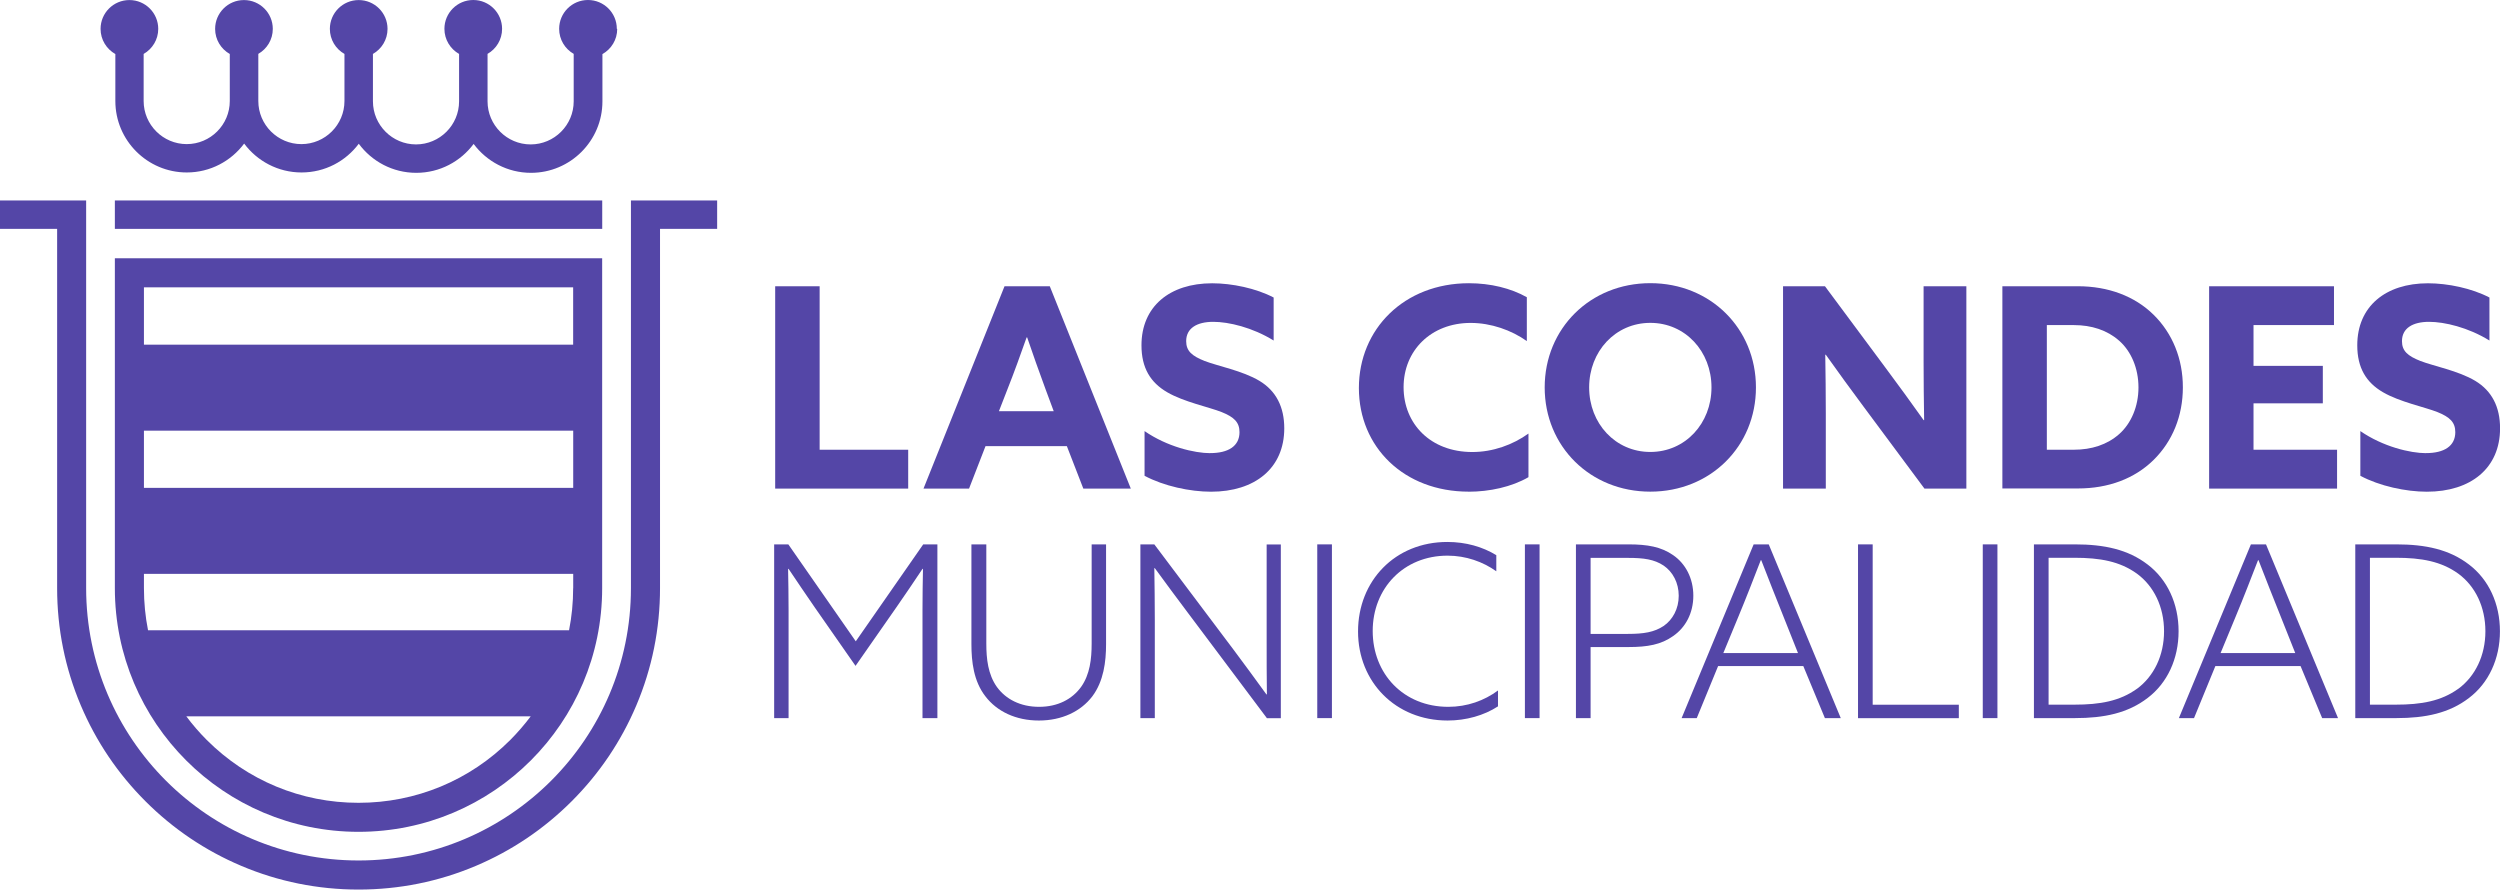 <?xml version="1.0" encoding="UTF-8"?>
<svg id="Capa_2" data-name="Capa 2" xmlns="http://www.w3.org/2000/svg" viewBox="0 0 414.42 147.46">
  <g id="Capa_1-2" data-name="Capa 1">
    <g>
      <g>
        <rect x="19.04" y="33.23" width="80.79" height="4.71" fill="#5446a7"/>
        <path d="M102.25,4.78c0-2.64-2.14-4.78-4.78-4.78s-4.78,2.14-4.78,4.78c0,1.78.97,3.33,2.41,4.15v7.87c0,3.94-3.21,7.14-7.14,7.14s-7.14-3.21-7.14-7.14v-7.87c1.44-.82,2.41-2.37,2.41-4.15,0-2.64-2.14-4.78-4.78-4.78s-4.78,2.14-4.78,4.78c0,1.78.98,3.34,2.43,4.16v7.86c0,3.94-3.21,7.14-7.14,7.14s-7.14-3.21-7.14-7.14v-7.86c1.44-.82,2.42-2.37,2.42-4.15,0-2.64-2.14-4.78-4.78-4.78s-4.78,2.14-4.78,4.78c0,1.78.97,3.33,2.42,4.15v7.81c0,3.94-3.21,7.14-7.14,7.14s-7.14-3.21-7.14-7.14v-7.82c1.44-.83,2.4-2.37,2.4-4.14,0-2.64-2.14-4.78-4.78-4.78s-4.78,2.14-4.78,4.78c0,1.79.98,3.34,2.43,4.16v7.8c0,3.94-3.21,7.14-7.14,7.14s-7.14-3.21-7.14-7.14v-7.81c1.44-.82,2.42-2.37,2.42-4.15,0-2.64-2.14-4.78-4.78-4.78s-4.78,2.14-4.78,4.78c0,1.79.99,3.35,2.45,4.17v7.79c0,6.53,5.31,11.84,11.84,11.84,3.89,0,7.35-1.89,9.51-4.79,2.16,2.9,5.62,4.79,9.51,4.79s7.33-1.87,9.49-4.76c2.16,2.92,5.62,4.82,9.53,4.82s7.35-1.89,9.51-4.79c2.16,2.9,5.62,4.79,9.51,4.79,6.53,0,11.84-5.31,11.84-11.84v-7.84c1.46-.82,2.45-2.38,2.45-4.17Z" fill="#5446a7"/>
        <path d="M118.87,33.23h-14.28v64.26c0,24.94-20.22,45.15-45.15,45.15S14.28,122.43,14.28,97.49V33.23H0v4.71h9.47v59.55c0,6.74,1.32,13.29,3.93,19.45,2.52,5.95,6.12,11.29,10.71,15.88,4.59,4.59,9.93,8.19,15.88,10.71,6.16,2.61,12.71,3.93,19.45,3.93s13.29-1.32,19.45-3.93c5.95-2.52,11.29-6.12,15.88-10.71,4.59-4.59,8.19-9.93,10.71-15.88,2.61-6.16,3.93-12.71,3.93-19.45v-59.55h9.47v-4.71Z" fill="#5446a7"/>
        <path d="M19.04,42.81v54.69c0,22.31,18.08,40.39,40.39,40.39s40.39-18.08,40.39-40.39v-54.69H19.04ZM95.01,47.63v9.5H23.86v-9.5h71.16ZM84.59,122.66c-6.72,6.72-15.65,10.42-25.16,10.42s-18.44-3.7-25.16-10.42c-1.23-1.23-2.36-2.54-3.39-3.92h57.1c-1.03,1.37-2.16,2.68-3.39,3.92ZM95.01,97.5c0,2.37-.23,4.71-.68,6.98H24.54c-.45-2.27-.68-4.61-.68-6.98v-2.37h71.16v2.37ZM23.86,80.87v-9.48h71.16v9.48H23.86Z" fill="#5446a7"/>
      </g>
      <g>
        <path d="M128.51,47.45h7.36v27.1h14.68v6.44h-22.05v-33.54Z" fill="#5446a7"/>
        <path d="M166.52,47.45h7.5l13.43,33.54h-7.87l-2.73-7.04h-13.48l-2.73,7.04h-7.55l13.43-33.54ZM174.67,68.16l-1.34-3.61c-1.02-2.78-2.22-6.11-3.06-8.62h-.09c-.93,2.64-2.08,5.84-3.2,8.66l-1.39,3.57h9.08Z" fill="#5446a7"/>
        <path d="M200.61,75.11c3.01,0,4.86-1.16,4.86-3.47,0-1.62-.88-2.5-2.96-3.33-2.08-.83-6.25-1.67-9.03-3.29-2.78-1.62-4.26-4.03-4.26-7.78,0-6.44,4.68-10.28,11.72-10.28,3.29,0,7.27.83,10.19,2.36v7.13c-3.52-2.18-7.46-3.1-10.01-3.1-2.73,0-4.49,1.07-4.49,3.2,0,1.62.93,2.45,3.06,3.29,2.13.83,6.3,1.62,9.08,3.29,2.78,1.67,4.12,4.35,4.12,7.87,0,6.62-4.86,10.51-12.14,10.51-3.47,0-7.83-.93-11.02-2.64v-7.41c3.75,2.59,8.29,3.66,10.89,3.66Z" fill="#5446a7"/>
        <path d="M243.46,81.5c-10.75,0-18.2-7.41-18.2-17.18s7.5-17.37,18.25-17.37c3.57,0,6.95.83,9.59,2.32v7.27c-2.55-1.81-5.93-3.01-9.31-3.01-6.58,0-11.12,4.59-11.12,10.65s4.45,10.75,11.39,10.75c3.43,0,6.72-1.2,9.31-3.06v7.23c-2.78,1.62-6.48,2.41-9.91,2.41Z" fill="#5446a7"/>
        <path d="M256.06,64.22c0-9.77,7.55-17.28,17.51-17.28s17.51,7.5,17.51,17.28-7.55,17.28-17.51,17.28-17.51-7.5-17.51-17.28ZM283.71,64.22c0-5.98-4.35-10.7-10.14-10.7s-10.14,4.72-10.14,10.7,4.35,10.7,10.14,10.7,10.14-4.72,10.14-10.7Z" fill="#5446a7"/>
        <path d="M295.57,47.45h6.95l10.05,13.53c2.18,2.92,4.22,5.74,6.3,8.66h.09c-.05-3.24-.09-6.48-.09-9.73v-12.46h7.09v33.54h-6.95l-10.05-13.53c-2.18-2.92-4.22-5.74-6.3-8.66h-.09c.05,3.24.09,6.48.09,9.73v12.46h-7.09v-33.54Z" fill="#5446a7"/>
        <path d="M331.93,47.45h12.51c5,0,9.4,1.62,12.55,4.72,3.15,3.1,4.86,7.32,4.86,12.04s-1.71,8.94-4.86,12.04c-3.15,3.1-7.5,4.72-12.51,4.72h-12.55v-33.54ZM351.29,71.96c1.99-1.76,3.2-4.59,3.2-7.74s-1.2-5.98-3.2-7.74c-1.99-1.76-4.59-2.59-7.5-2.59h-4.49v20.66h4.49c2.92,0,5.51-.83,7.5-2.59Z" fill="#5446a7"/>
        <path d="M366.2,47.45h20.7v6.44h-13.34v6.76h11.49v6.21h-11.49v7.69h13.85v6.44h-21.21v-33.54Z" fill="#5446a7"/>
        <path d="M402.15,75.11c3.01,0,4.86-1.16,4.86-3.47,0-1.62-.88-2.5-2.96-3.33-2.08-.83-6.25-1.67-9.03-3.29-2.78-1.62-4.26-4.03-4.26-7.78,0-6.44,4.68-10.28,11.72-10.28,3.29,0,7.27.83,10.19,2.36v7.13c-3.52-2.18-7.46-3.1-10.01-3.1-2.73,0-4.49,1.07-4.49,3.2,0,1.62.93,2.45,3.06,3.29,2.13.83,6.3,1.62,9.08,3.29,2.78,1.67,4.12,4.35,4.12,7.87,0,6.62-4.86,10.51-12.14,10.51-3.47,0-7.83-.93-11.02-2.64v-7.41c3.75,2.59,8.29,3.66,10.89,3.66Z" fill="#5446a7"/>
      </g>
      <g>
        <path d="M128.33,90.24h2.35l11.18,16.07,11.18-16.07h2.35v28.8h-2.47v-17.9c0-2.43.04-4.73.08-6.84h-.08c-1.35,2.03-2.86,4.26-4.3,6.33l-6.8,9.75-6.8-9.75c-1.43-2.07-2.94-4.3-4.3-6.33h-.08c.04,2.11.08,4.42.08,6.84v17.9h-2.39v-28.8Z" fill="#5446a7"/>
        <path d="M163.5,90.24v16.43c0,2.55.28,5.13,1.75,7.2,1.47,2.03,3.9,3.3,7,3.3s5.49-1.27,6.96-3.3c1.47-2.07,1.75-4.65,1.75-7.2v-16.43h2.39v16.55c0,2.9-.4,6.13-2.27,8.63-1.91,2.51-5.05,4.02-8.87,4.02s-6.96-1.51-8.87-4.02c-1.95-2.51-2.31-5.77-2.31-8.63v-16.55h2.47Z" fill="#5446a7"/>
        <path d="M189.04,90.24h2.31l13.17,17.51c1.79,2.39,3.62,4.89,5.41,7.36h.08c-.04-2.86-.04-5.93-.04-8.91v-15.95h2.35v28.8h-2.31l-13.13-17.51c-1.79-2.39-3.66-4.89-5.45-7.36h-.08c.04,2.71.08,5.73.08,8.63v16.23h-2.39v-28.8Z" fill="#5446a7"/>
        <path d="M218.36,90.24h2.43v28.8h-2.43v-28.8Z" fill="#5446a7"/>
        <path d="M239.96,119.44c-8.59,0-14.84-6.37-14.84-14.76s6.13-14.84,14.8-14.84c3.06,0,5.85.8,8.12,2.19v2.67c-2.23-1.59-5.05-2.59-8.08-2.59-7.28,0-12.41,5.41-12.41,12.49s5.09,12.57,12.53,12.57c3.14,0,5.97-1.03,8.24-2.71v2.63c-2.31,1.51-5.29,2.35-8.35,2.35Z" fill="#5446a7"/>
        <path d="M252.78,90.24h2.43v28.8h-2.43v-28.8Z" fill="#5446a7"/>
        <path d="M261.25,90.24h8.71c3.14,0,5.41.4,7.4,1.79,2.03,1.39,3.34,3.82,3.34,6.72s-1.31,5.29-3.34,6.68c-1.99,1.43-4.26,1.83-7.4,1.83h-6.29v11.78h-2.43v-28.8ZM269.88,105.08c2.59,0,4.34-.28,5.89-1.31,1.51-1.03,2.51-2.86,2.51-5.01s-.99-3.98-2.51-5.01c-1.55-1.03-3.3-1.27-5.89-1.27h-6.21v12.61h6.21Z" fill="#5446a7"/>
        <path d="M290.69,90.24h2.51l11.94,28.8h-2.63l-3.58-8.63h-14.12l-3.54,8.63h-2.51l11.94-28.8ZM298.05,108.26l-2.39-6.01c-1.23-3.06-2.67-6.72-3.7-9.39h-.08c-1.03,2.67-2.43,6.29-3.74,9.43l-2.47,5.97h12.37Z" fill="#5446a7"/>
        <path d="M308,90.24h2.43v26.58h14.28v2.23h-16.71v-28.8Z" fill="#5446a7"/>
        <path d="M328.68,90.24h2.43v28.8h-2.43v-28.8Z" fill="#5446a7"/>
        <path d="M337.16,90.24h6.8c4.85,0,8.79.84,12.05,3.34,3.26,2.47,5.13,6.48,5.13,11.06s-1.87,8.59-5.13,11.06c-3.26,2.51-7.2,3.34-12.05,3.34h-6.8v-28.8ZM354.23,114.19c2.82-2.07,4.5-5.53,4.5-9.55s-1.67-7.48-4.5-9.55c-2.82-2.03-6.09-2.63-10.38-2.63h-4.26v24.35h4.26c4.3,0,7.56-.6,10.38-2.63Z" fill="#5446a7"/>
        <path d="M373.12,90.24h2.51l11.94,28.8h-2.63l-3.58-8.63h-14.12l-3.54,8.63h-2.51l11.94-28.8ZM380.48,108.26l-2.39-6.01c-1.23-3.06-2.67-6.72-3.7-9.39h-.08c-1.03,2.67-2.43,6.29-3.74,9.43l-2.47,5.97h12.37Z" fill="#5446a7"/>
        <path d="M390.43,90.24h6.8c4.85,0,8.79.84,12.05,3.34,3.26,2.47,5.13,6.48,5.13,11.06s-1.87,8.59-5.13,11.06c-3.26,2.51-7.2,3.34-12.05,3.34h-6.8v-28.8ZM407.5,114.19c2.82-2.07,4.5-5.53,4.5-9.55s-1.67-7.48-4.5-9.55c-2.82-2.03-6.09-2.63-10.38-2.63h-4.26v24.35h4.26c4.3,0,7.56-.6,10.38-2.63Z" fill="#5446a7"/>
      </g>
    </g>
  </g>
</svg>